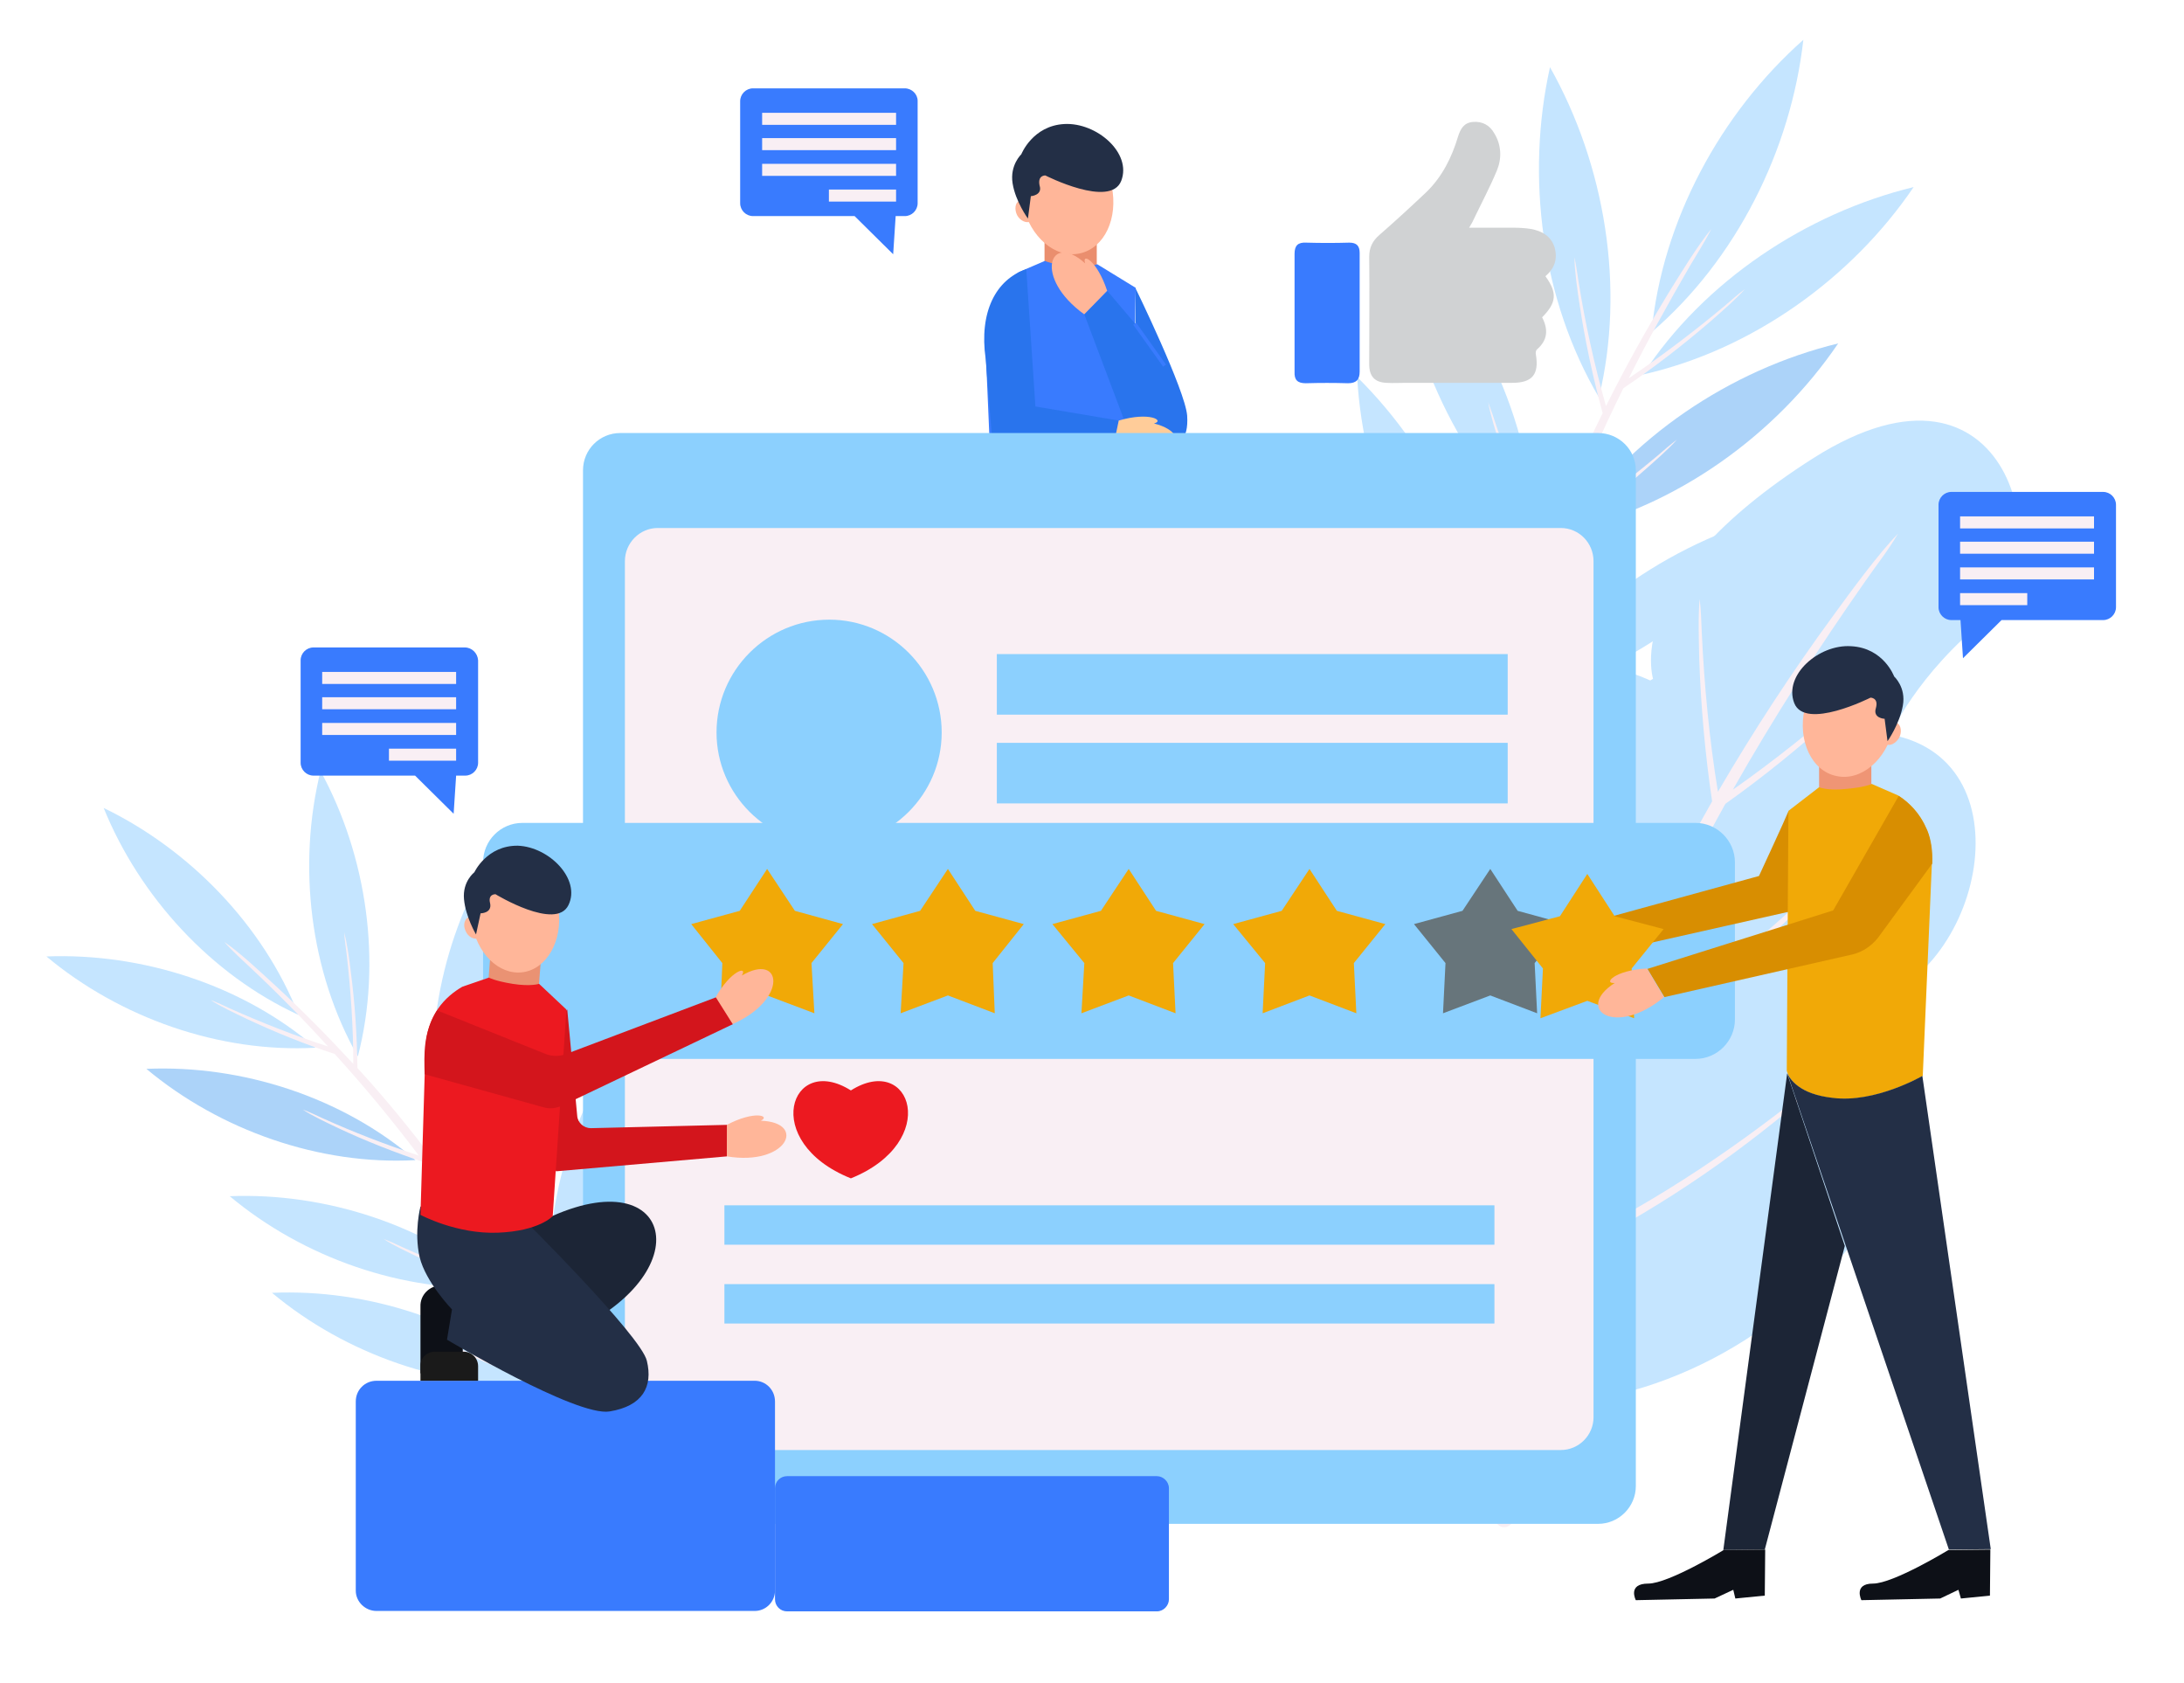 <?xml version="1.0" encoding="utf-8"?>
<!-- Generator: Adobe Illustrator 24.3.0, SVG Export Plug-In . SVG Version: 6.00 Build 0)  -->
<svg version="1.1" id="Layer_1" xmlns="http://www.w3.org/2000/svg" xmlns:xlink="http://www.w3.org/1999/xlink" x="0px" y="0px"
	 viewBox="0 0 526.7 405.7" enable-background="new 0 0 526.7 405.7" xml:space="preserve">
<g>
	<path fill-rule="evenodd" clip-rule="evenodd" fill="#C5E5FF" d="M86.3,254.7c5.9-22.7,2.2-48.3-9-68.8
		C71.7,208.6,74.7,234.3,86.3,254.7L86.3,254.7z"/>
	<path fill-rule="evenodd" clip-rule="evenodd" fill="#C5E5FF" d="M106.7,278.1c11.9-20.2,15.3-45.9,10.2-68.7
		C105.4,229.7,101.2,255.2,106.7,278.1L106.7,278.1z"/>
	<path fill-rule="evenodd" clip-rule="evenodd" fill="#C5E5FF" d="M123.4,304.7c11.8-20,15.1-45.3,10.1-67.8
		C122.1,256.9,118,282.1,123.4,304.7L123.4,304.7z"/>
	<path fill-rule="evenodd" clip-rule="evenodd" fill="#C5E5FF" d="M134.8,327.2c11.8-20,15.1-45.3,10.1-67.8
		C133.5,279.5,129.4,304.7,134.8,327.2L134.8,327.2z"/>
	<path fill-rule="evenodd" clip-rule="evenodd" fill="#C5E5FF" d="M72,244.7c-21.1-9.7-38.3-28.5-47-49.9
		C45.7,204.8,63.5,223.1,72,244.7L72,244.7z"/>
	<path fill-rule="evenodd" clip-rule="evenodd" fill="#C5E5FF" d="M76.1,252.6c-23.1,1.3-47.2-7.2-64.9-22
		C34.2,229.7,58.6,237.5,76.1,252.6L76.1,252.6z"/>
	<path fill-rule="evenodd" clip-rule="evenodd" fill="#ACD3F9" d="M100.2,279.7c-23.1,1.3-47.2-7.2-64.9-22
		C58.3,256.7,82.6,264.5,100.2,279.7L100.2,279.7z"/>
	<path fill-rule="evenodd" clip-rule="evenodd" fill="#C5E5FF" d="M120.3,310.4c-23.1,1.3-47.2-7.2-64.9-22
		C78.4,287.5,102.7,295.3,120.3,310.4L120.3,310.4z"/>
	<path fill-rule="evenodd" clip-rule="evenodd" fill="#C5E5FF" d="M130.5,333.7c-23.1,1.3-47.2-7.2-64.9-22
		C88.6,310.7,112.9,318.5,130.5,333.7L130.5,333.7z"/>
	<path fill-rule="evenodd" clip-rule="evenodd" fill="#F9EFF4" d="M133.2,334.1c-3.2-7.7-6.7-15.1-10.7-22.4
		c-7.4-2.4-14.6-5.3-21.4-8.5c-2.5-1.2-6.4-3-8.6-4.5c1.6,0.6,3.3,1.4,4.8,2.1c7.8,3.5,16,6.7,24.3,9.4c-5.8-10.5-12.3-20.5-19.4-30
		c-7.1-2.4-14-5.1-20.6-8.2c-2.5-1.2-6.4-3-8.6-4.5c1.6,0.6,3.3,1.4,4.8,2.1c7.5,3.4,15.3,6.4,23.2,9c-6.4-8.5-13.2-16.7-20.3-24.5
		c-7.4-2.4-14.5-5.3-21.3-8.5c-2.5-1.2-6.4-3-8.6-4.5c1.6,0.6,3.3,1.4,4.8,2.1c7.6,3.4,15.5,6.5,23.5,9.1
		c-6-6.6-12.2-12.9-18.6-18.9c-2.1-2-4.5-4.1-6.4-6.3c3.7,2.5,9,7.5,12.5,10.7c6.4,5.9,12.6,12.2,18.6,18.7c0-8.9-0.6-17.7-1.6-26.4
		c-0.2-1.7-0.5-3.5-0.6-5.3c0.7,2.5,1.3,6.8,1.6,9.5c1,7.6,1.5,15.4,1.6,23.2c6.7,7.3,13.1,15.1,19.1,23.2
		c1.5-8.9,2.4-17.8,2.9-26.6c0.1-1.7,0.1-3.6,0.3-5.3c0.3,2.6,0.1,6.9,0,9.7c-0.3,7.7-1,15.6-2.3,23.5c6,8.1,11.5,16.7,16.6,25.5
		c1.4-8.6,2.3-17.3,2.8-25.9c0.1-1.7,0.1-3.6,0.3-5.3c0.3,2.6,0.1,6.9,0,9.7c-0.3,7.6-1,15.3-2.2,23c3.9,7,7.6,14.1,10.8,21.4
		c1.3-8.2,2.2-16.4,2.6-24.5c0.1-1.7,0.1-3.6,0.3-5.3c0.3,2.6,0.1,6.9,0,9.7c-0.3,7.2-1,14.6-2.1,22c4.9,11.4,9,23.3,11.9,35.7
		c0.2,1.1-0.3,2-1.1,2.1c-0.8,0.1-1.7-0.7-2-1.8c-2.7-11.7-6.3-22.8-10.7-33.6c-7.1-2.4-14.1-5.1-20.7-8.2c-2.5-1.2-6.4-3-8.6-4.5
		c1.6,0.6,3.3,1.4,4.8,2.1C117,328.3,125,331.4,133.2,334.1z"/>
</g>
<g>
	<path fill-rule="evenodd" clip-rule="evenodd" fill="#C5E5FF" d="M385.6,95.8c-13.8-23.4-17.7-53.1-11.8-79.6
		C387.1,39.8,392,69.4,385.6,95.8L385.6,95.8z"/>
	<path fill-rule="evenodd" clip-rule="evenodd" fill="#C5E5FF" d="M370.2,128.3c-19.7-18.7-31.7-46.2-33.2-73.2
		C356.3,74,369.1,101.1,370.2,128.3L370.2,128.3z"/>
	<path fill-rule="evenodd" clip-rule="evenodd" fill="#C5E5FF" d="M360.1,163.2c-19.5-18.5-31.3-45.6-32.8-72.3
		C346.3,109.7,359,136.4,360.1,163.2L360.1,163.2z"/>
	<path fill-rule="evenodd" clip-rule="evenodd" fill="#C5E5FF" d="M354.5,192c-19.5-18.5-31.3-45.6-32.8-72.3
		C340.8,138.4,353.4,165.2,354.5,192L354.5,192z"/>
	<path fill-rule="evenodd" clip-rule="evenodd" fill="#C5E5FF" d="M398.3,80.1c20.4-17.5,33.6-43.9,36.6-70.5
		C414.9,27.3,400.8,53.4,398.3,80.1L398.3,80.1z"/>
	<path fill-rule="evenodd" clip-rule="evenodd" fill="#C5E5FF" d="M396.2,90.3c26.2-5.9,50.3-23.1,65.3-45.2
		C435.6,51.4,410.9,67.8,396.2,90.3L396.2,90.3z"/>
	<path fill-rule="evenodd" clip-rule="evenodd" fill="#ACD3F9" d="M378,128c26.2-5.8,50.3-23.1,65.3-45.2
		C417.3,89.1,392.7,105.6,378,128L378,128z"/>
	<path fill-rule="evenodd" clip-rule="evenodd" fill="#C5E5FF" d="M365.4,168.7c26.2-5.9,50.3-23.1,65.3-45.2
		C404.7,129.8,380.1,146.2,365.4,168.7L365.4,168.7z"/>
	<path fill-rule="evenodd" clip-rule="evenodd" fill="#C5E5FF" d="M361.4,197.8c26.2-5.8,50.3-23.1,65.3-45.2
		C400.8,158.9,376.1,175.3,361.4,197.8L361.4,197.8z"/>
	<path fill-rule="evenodd" clip-rule="evenodd" fill="#F9EFF4" d="M358.5,199.1c1.1-9.6,2.7-19,4.8-28.3
		c7.5-5.1,14.5-10.5,21.1-16.2c2.4-2.1,6.2-5.4,8.2-7.7c-1.6,1.2-3.2,2.6-4.7,3.9c-7.6,6.4-15.7,12.6-24.1,18.2
		c3.1-13.5,7.2-26.7,12.1-39.6c7.2-4.9,14-10.1,20.3-15.7c2.4-2.1,6.2-5.4,8.2-7.7c-1.6,1.2-3.2,2.6-4.7,3.9c-7.3,6.1-15,12-23,17.4
		c4.4-11.5,9.4-22.8,14.8-33.7c7.4-5,14.5-10.5,21.1-16.2c2.4-2.1,6.2-5.4,8.2-7.7c-1.6,1.2-3.2,2.6-4.7,3.9
		c-7.4,6.2-15.2,12.1-23.3,17.6c4.6-9.2,9.6-18.2,14.7-27c1.7-2.9,3.7-6,5.2-9c-3.3,4-7.7,11.2-10.6,15.9
		c-5.2,8.6-10.2,17.6-14.8,26.8c-2.8-9.9-5-19.9-6.6-29.9c-0.3-1.9-0.6-4.1-1-6c0,3,0.7,8,1.2,11.2c1.3,8.7,3.2,17.6,5.6,26.4
		c-5.1,10.3-9.7,20.9-13.9,31.9c-4.5-9.4-8.4-19.1-11.7-28.7c-0.6-1.9-1.3-3.9-2-5.8c0.5,3,2,7.7,3,10.8c2.7,8.5,6.1,17,10,25.4
		c-4.1,11-7.5,22.2-10.4,33.7c-4.3-9.2-8.1-18.5-11.3-27.9c-0.6-1.9-1.3-3.9-2-5.8c0.5,3,2,7.7,3,10.8c2.7,8.3,6,16.7,9.8,24.9
		c-2.2,9-3.9,18.1-5.2,27.3c-4-8.7-7.6-17.6-10.6-26.5c-0.6-1.9-1.3-3.9-2-5.8c0.5,3,2,7.7,3,10.8c2.6,8,5.7,16,9.4,23.9
		c-1.8,14.3-2.6,28.9-1.9,43.5c0.1,1.3,0.9,2.2,1.9,2c1-0.2,1.7-1.3,1.7-2.6c-0.8-13.8-0.2-27.4,1.2-40.8c7.2-4.9,14-10.2,20.4-15.7
		c2.4-2.1,6.2-5.4,8.2-7.7c-1.6,1.2-3.2,2.6-4.7,3.9C374.7,187.6,366.7,193.6,358.5,199.1z"/>
</g>
<g>
	<path fill-rule="evenodd" clip-rule="evenodd" fill="#C5E5FF" d="M365.6,338.8c69.2,1.9,120.3-74.6,82-96.5
		c29.6-4.4,42.8-58.8,8.3-65.2c0,0,6.3-14.5,23.5-28.3c17.2-13.8,5.9-68.7-42-38.4c-47.9,30.4-38.5,54.1-38.5,54.1
		c-34-16.5-51.8,25.1-44.4,37.6C315.4,176.3,281.6,284.1,365.6,338.8L365.6,338.8z"/>
	<path fill-rule="evenodd" clip-rule="evenodd" fill="#F9EFF4" d="M365.4,365.1c0.3-10.3,1.1-20.4,2.4-30.4
		c1.3-10.1,3-20.1,5.2-29.9c21.3-9.8,40.9-22.7,58.1-36.9c3.3-2.7,8.3-6.8,10.9-9.8c-2.1,1.5-4.3,3.3-6.3,4.9
		c-18.9,15.1-39.6,28.9-62.2,39.2c3.6-16.1,8.4-31.7,14-46.9c19.8-12.1,37.6-26.9,53-42.8c2.9-3,7.5-7.7,9.8-10.9
		c-1.9,1.7-3.9,3.8-5.7,5.6c-16.6,16.7-35.2,32.3-55.9,45c7.7-20.2,17-39.7,27.4-58.4c9.3-6.6,18-13.7,26.2-21.1
		c3.1-2.8,8-7.2,10.5-10.3c-2.1,1.6-4.1,3.5-6.1,5.2c-9.1,8-18.7,15.7-28.8,22.8c9.9-17.5,20.8-34.4,32.1-50.5
		c2.5-3.6,5.5-7.4,7.7-11.2c-4.7,4.8-11.2,13.7-15.5,19.6c-9.9,13.5-19.2,27.7-27.9,42.6c-2.1-12.8-3.3-25.7-3.9-38.5
		c-0.1-2.6-0.2-5.4-0.5-8c-0.4,3.9-0.2,10.4-0.1,14.7c0.4,11.2,1.4,22.7,3.1,34.1c-9.9,17.4-18.9,35.6-26.5,54.5
		c-4.6-20.7-6.7-41.8-7.1-62.4c0-2.6,0-5.4-0.2-8c-0.6,3.9-0.5,10.4-0.5,14.6c0.1,19.3,2.1,39.3,6.6,58.9
		c-5.2,13.3-9.7,26.9-13.4,40.9c-9.3-21.3-15.5-43.7-19.7-65.9c-0.5-2.5-0.9-5.3-1.6-7.8c0.1,3.9,1.2,10.3,2,14.5
		c3.6,20.8,9.6,42.1,18.5,62.4c-5.9,22.8-9.6,46.4-10.5,70.5c0,1.7,1,2.9,2.3,2.8C364.2,368.2,365.3,366.7,365.4,365.1L365.4,365.1z
		"/>
</g>
<rect x="251.9" y="58.3" fill-rule="evenodd" clip-rule="evenodd" fill="#EA8E6E" width="12.6" height="9.2"/>
<path fill-rule="evenodd" clip-rule="evenodd" fill="#FFB699" d="M245.8,48.4c-1,0.5-1.2,2.1-0.5,3.5c0.7,1.3,2.2,2,3.2,1.5
	c1-0.6,1.2-2.1,0.5-3.5C248.2,48.5,246.9,47.9,245.8,48.4L245.8,48.4z"/>
<path fill-rule="evenodd" clip-rule="evenodd" fill="#397BFE" d="M264.6,63.7c0,0-2,0.9-6.5,0.4c-4.6-0.4-6.1-1.2-6.1-1.2l-6.3,2.7
	c-4,2.7-8.5,7.6-8.1,16.4l0,0l2.2,50.9c0,0,11.2,6.5,21.5,5.4c10.2-1.2,11.1-6.7,11.1-6.7l1.5-62.2L264.6,63.7z"/>
<path fill-rule="evenodd" clip-rule="evenodd" fill="#663333" d="M239.7,133l-16.3,113.5l9.9,0.1l38.8-114.2l0,0
	c-0.6,1.5-2.9,5.1-10.9,6C251,139.6,239.7,133,239.7,133L239.7,133z"/>
<path fill-rule="evenodd" clip-rule="evenodd" fill="#522A2A" d="M272.1,132.4L272.1,132.4L272.1,132.4L272.1,132.4z M272.1,132.4
	l15.4,114.2l-9.9-0.1l-19.2-72.8L272.1,132.4z"/>
<path fill-rule="evenodd" clip-rule="evenodd" fill="#FFB699" d="M254.4,33.3c-6,1.3-9.3,8.5-7.7,16.2c1.7,7.6,7.8,12.9,13.7,11.6
	c6-1.3,9.3-8.5,7.7-16.2C266.4,37.3,260.3,32.1,254.4,33.3L254.4,33.3z"/>
<path fill-rule="evenodd" clip-rule="evenodd" d="M254.3,258.6l-18.9-0.4l-4.4-2.1l-0.6,2.1l-7-0.7l-0.1-11l9.9,0.1
	c0,0,13.2,8,18.2,8S254.3,258.6,254.3,258.6L254.3,258.6z"/>
<path fill-rule="evenodd" clip-rule="evenodd" d="M308.5,258.6l-18.9-0.4l-4.4-2.1l-0.6,2.1l-7-0.7l-0.1-11l9.9,0.1
	c0,0,13.2,8,18.2,8S308.5,258.6,308.5,258.6L308.5,258.6z"/>
<path fill-rule="evenodd" clip-rule="evenodd" fill="#232F46" d="M252.1,42.3c0,0,15.7,8,18.3,1.3c2.6-6.7-5.9-14.1-13.7-13.7
	c-7.7,0.4-10.4,7.3-10.4,7.3s-2.8,2.6-2.1,7c0.7,4.4,3.7,8.5,3.7,8.5l0.7-5.4c0,0,2.9-0.2,2.1-2.6C250.2,42.2,252.1,42.3,252.1,42.3
	L252.1,42.3z"/>
<path fill-rule="evenodd" clip-rule="evenodd" fill="#FFB699" d="M267,70.1c-2.4-7.3-6.2-9.3-5.3-6.6c-8.6-7.8-12.6,3.4-0.2,12.3
	L267,70.1z"/>
<path fill-rule="evenodd" clip-rule="evenodd" fill="#2974ED" d="M239.4,107.6l28.7,1.5l1.7-7.7L249.7,98l-2.2-33.1
	c-7.4,2.5-11.4,10.4-9.8,21.6L239.4,107.6z"/>
<path fill-rule="evenodd" clip-rule="evenodd" fill="#2974ED" d="M261.5,75.8l11.5,30.5l10.8,0.4c0,0,2.9-0.2,2.5-6.5
	c-0.5-6.2-12.4-30.6-12.4-30.6l-0.1,8.5l-6.7-7.9L261.5,75.8z"/>
<path fill-rule="evenodd" clip-rule="evenodd" fill="#FFCC99" d="M269.8,101.4c7.4-2.2,11.2,0,8.5,0.7c11.2,2.8,4.1,12.4-10.1,7
	L269.8,101.4z"/>
<g>
	<polygon fill="#397BFE" points="280.5,88.4 273.3,78.3 274,77.8 281.2,87.9 	"/>
</g>
<path fill-rule="evenodd" clip-rule="evenodd" fill="#8CD0FE" d="M149.6,104.4h235.8c5,0,9.1,4,9.1,9v244.9c0,5-4.1,9.1-9.1,9.1
	H149.6c-5,0-9-4.1-9-9.1V113.4C140.6,108.4,144.6,104.4,149.6,104.4L149.6,104.4z"/>
<path fill-rule="evenodd" clip-rule="evenodd" fill="#F9EFF4" d="M158.6,127.3h217.8c4.4,0,7.9,3.6,7.9,8v206.4
	c0,4.3-3.5,7.9-7.9,7.9H158.6c-4.3,0-7.9-3.6-7.9-7.9V135.3C150.7,130.9,154.3,127.3,158.6,127.3L158.6,127.3z"/>
<path fill-rule="evenodd" clip-rule="evenodd" fill="#8CD0FE" d="M200,203.7c14.9,0,27.1-12.2,27.1-27.1c0-15-12.2-27.2-27.1-27.2
	c-15,0-27.2,12.2-27.2,27.2C172.8,191.5,185,203.7,200,203.7L200,203.7z"/>
<rect x="240.4" y="157.7" fill-rule="evenodd" clip-rule="evenodd" fill="#8CD0FE" width="123.2" height="14.6"/>
<rect x="240.4" y="179.1" fill-rule="evenodd" clip-rule="evenodd" fill="#8CD0FE" width="123.2" height="14.6"/>
<path fill-rule="evenodd" clip-rule="evenodd" fill="#397BFE" d="M90.8,332.9H182c2.7,0,4.9,2.2,4.9,5v45.6c0,2.7-2.2,4.9-4.9,4.9
	H90.8c-2.7,0-5-2.2-5-4.9v-45.6C85.8,335.1,88,332.9,90.8,332.9L90.8,332.9z"/>
<path fill-rule="evenodd" clip-rule="evenodd" fill="#8CD0FE" d="M126,198.4h282.9c5.2,0,9.5,4.3,9.5,9.5v37.9
	c0,5.2-4.3,9.5-9.5,9.5H126c-5.2,0-9.5-4.3-9.5-9.5v-37.9C116.5,202.7,120.7,198.4,126,198.4L126,198.4z"/>
<polygon fill-rule="evenodd" clip-rule="evenodd" fill="#F1A907" points="185,209.5 191.7,219.6 203.3,222.8 195.7,232.2 
	196.4,244.3 185,240 173.7,244.3 174.2,232.2 166.7,222.8 178.4,219.6 "/>
<polygon fill-rule="evenodd" clip-rule="evenodd" fill="#F1A907" points="228.6,209.5 235.2,219.6 246.9,222.8 239.4,232.2 
	239.9,244.3 228.6,240 217.2,244.3 217.9,232.2 210.3,222.8 221.9,219.6 "/>
<polygon fill-rule="evenodd" clip-rule="evenodd" fill="#F1A907" points="272.2,209.5 278.8,219.6 290.5,222.8 282.9,232.2 
	283.5,244.3 272.2,240 260.8,244.3 261.5,232.2 253.8,222.8 265.5,219.6 "/>
<polygon fill-rule="evenodd" clip-rule="evenodd" fill="#F1A907" points="315.8,209.5 322.4,219.6 334.1,222.8 326.5,232.2 
	327.1,244.3 315.8,240 304.5,244.3 305.1,232.2 297.4,222.8 309.1,219.6 "/>
<polygon fill-rule="evenodd" clip-rule="evenodd" fill="#67757B" points="359.4,209.5 366,219.6 377.7,222.8 370.1,232.2 
	370.7,244.3 359.4,240 348,244.3 348.6,232.2 341,222.8 352.7,219.6 "/>
<path fill-rule="evenodd" clip-rule="evenodd" fill="#D88E01" d="M433.7,219.3l-51.1,11.5l-2.1-7.6l43.7-12c0,0,6.4-13.8,7.1-15.6
	c1,0,16.8,2.2,16.8,2.2L433.7,219.3z"/>
<polygon fill-rule="evenodd" clip-rule="evenodd" fill="#F1A907" points="382.8,210.7 389.4,220.9 401.2,224 393.5,233.5 
	394.1,245.5 382.8,241.3 371.5,245.5 372.1,233.5 364.5,224 376.2,220.9 "/>
<rect x="438.7" y="184.3" fill-rule="evenodd" clip-rule="evenodd" fill="#EF9575" width="12.6" height="9.3"/>
<path fill-rule="evenodd" clip-rule="evenodd" fill="#FFB699" d="M457.5,174.3c1,0.6,1.2,2.2,0.5,3.6c-0.8,1.3-2.2,2.1-3.2,1.5
	c-1.1-0.6-1.3-2.1-0.5-3.5C455,174.5,456.5,173.8,457.5,174.3L457.5,174.3z"/>
<path fill-rule="evenodd" clip-rule="evenodd" fill="#F1A907" d="M438.7,189.8c0,0,2,0.9,6.6,0.4c4.6-0.4,6.1-1.2,6.1-1.2l6.4,2.8
	c4,2.6,8.5,7.6,8.1,16.4l0,0l-2.2,51.2c0,0-11.3,6.6-21.6,5.4c-10.4-1.2-11.2-6.7-11.2-6.7l0.4-62.6L438.7,189.8z"/>
<path fill-rule="evenodd" clip-rule="evenodd" fill="#232F46" d="M463.6,259.4l16.5,114.1l-10.1,0.1l-39-114.9l0,0
	c0.7,1.5,2.9,5.1,11,6C452.3,266,463.6,259.4,463.6,259.4L463.6,259.4z"/>
<path fill-rule="evenodd" clip-rule="evenodd" fill="#1C2536" d="M431,258.8L431,258.8L431,258.8L431,258.8z M431,258.8l-15.4,114.9
	l10-0.1l19.3-73.2L431,258.8z"/>
<path fill-rule="evenodd" clip-rule="evenodd" fill="#FFB699" d="M448.9,159.2c6,1.2,9.4,8.5,7.7,16.3c-1.6,7.7-7.8,12.9-13.7,11.6
	c-6-1.2-9.4-8.5-7.7-16.2C436.8,163.1,442.9,157.9,448.9,159.2L448.9,159.2z"/>
<path fill-rule="evenodd" clip-rule="evenodd" fill="#0D1017" d="M448.9,385.8l19-0.4l4.4-2.1l0.6,2.1l7-0.7l0.1-11.1l-10.1,0.1
	c0,0-13.3,8.1-18.2,8.1C446.9,381.8,448.9,385.8,448.9,385.8L448.9,385.8z"/>
<path fill-rule="evenodd" clip-rule="evenodd" fill="#0D1017" d="M394.5,385.8l19-0.4l4.5-2.1l0.5,2.1l7.1-0.7l0.1-11.1l-10,0.1
	c0,0-13.3,8.1-18.2,8.1C392.4,381.8,394.5,385.8,394.5,385.8L394.5,385.8z"/>
<path fill-rule="evenodd" clip-rule="evenodd" fill="#232F46" d="M451.1,168.2c0,0-15.8,8-18.4,1.3c-2.6-6.7,5.9-14.2,13.7-13.7
	c7.9,0.4,10.4,7.3,10.4,7.3s2.9,2.6,2.1,7c-0.8,4.5-3.7,8.6-3.7,8.6l-0.7-5.4c0,0-2.9-0.1-2.1-2.6
	C453.1,168.2,451.1,168.2,451.1,168.2L451.1,168.2z"/>
<path fill-rule="evenodd" clip-rule="evenodd" fill="#D88E01" d="M446.8,230.1l-45.4,10.3l-4.1-6.8l44.8-14.1l15.8-27.6
	c2.5,1.6,5.1,4.2,6.7,7.9l0,0c0.1,0.1,0.1,0.3,0.2,0.4l0,0c0.9,2.2,1.3,4.9,1.2,8l-13.1,17.9C451.3,228.1,449.2,229.5,446.8,230.1z"
	/>
<path fill-rule="evenodd" clip-rule="evenodd" fill="#FFB699" d="M397.2,233.5c-7.8,0.4-10.7,3.7-7.8,3.5
	c-9.8,6.3,0.1,13.2,11.9,3.4L397.2,233.5z"/>
<path fill-rule="evenodd" clip-rule="evenodd" fill="#0D1017" d="M106.5,309.9h5.1v21.2h-10.2V315
	C101.3,312.2,103.6,309.9,106.5,309.9L106.5,309.9z"/>
<path fill-rule="evenodd" clip-rule="evenodd" fill="#1C2536" d="M127.1,296.3c33.8-19.4,43.5,8.9,12,24.2l0,0
	C135.1,312.1,129.8,301.5,127.1,296.3L127.1,296.3z"/>
<path fill-rule="evenodd" clip-rule="evenodd" fill="#232F46" d="M125.5,293.2c0,0,29.1,28.8,30.5,34.9c1.5,6.2-1,10.9-9,12.2
	c-8,1.3-39.2-17.3-39.2-17.3l1.2-7.3c0,0-6.3-6.5-7.8-12.6c-1.4-6.2,0.2-12.2,0.2-12.2L125.5,293.2z"/>
<path fill-rule="evenodd" clip-rule="evenodd" fill="#D3151C" d="M134.1,282.4l41.2-3.6l0.1-7.6l-32.9,0.8c-1.7,0-3.2-1.3-3.3-3
	l-2.4-25.6c-1.9,2.1-13.9,7.7-14.4,11.5l0,0c-0.1,0.1-0.1,0.4-0.1,0.5l0,0c-0.2,2.3,0,4.9,0.9,7.7L134.1,282.4z"/>
<polygon fill-rule="evenodd" clip-rule="evenodd" fill="#EA9273" points="130.4,232 118.2,231.1 117.5,240 129.7,240.9 "/>
<path fill-rule="evenodd" clip-rule="evenodd" fill="#FFB699" d="M113,221.1c-1,0.5-1.4,2-0.7,3.4c0.6,1.4,2,2.1,3,1.7
	c1-0.5,1.4-2,0.7-3.4C115.3,221.4,114,220.7,113,221.1L113,221.1z"/>
<path fill-rule="evenodd" clip-rule="evenodd" fill="#EC1920" d="M130,237.2c0,0-2,0.7-6.4,0c-4.3-0.7-5.7-1.5-5.7-1.5l-6.4,2.2
	c-4,2.3-8.7,6.8-8.9,15.2l0,0l-1.2,39.8c0,0,8.7,4.7,18.7,4.3c10-0.4,13.2-4,13.2-4l3.3-49.8L130,237.2z"/>
<path fill-rule="evenodd" clip-rule="evenodd" fill="#FFB699" d="M122.4,207.2c-5.8,0.8-9.7,7.6-8.6,15.1c1,7.5,6.6,12.9,12.3,12.1
	c5.8-0.8,9.6-7.6,8.6-15.1C133.7,211.8,128.1,206.4,122.4,207.2L122.4,207.2z"/>
<path fill-rule="evenodd" clip-rule="evenodd" fill="#232F46" d="M119.5,215.6c0,0,14.6,8.9,17.6,2.6c3-6.2-4.6-14-12.2-14.3
	c-7.5-0.1-10.5,6.4-10.5,6.4s-2.9,2.2-2.5,6.5c0.4,4.3,2.9,8.5,2.9,8.5l1.1-5.1c0,0,2.8,0,2.3-2.4
	C117.6,215.5,119.5,215.6,119.5,215.6L119.5,215.6z"/>
<path fill-rule="evenodd" clip-rule="evenodd" fill="#D3151C" d="M135.5,266.6l41.3-19.7l-4-6.5l-36.5,13.8c-1.4,0.5-3,0.5-4.5,0
	l-26.4-10.6c-3.4,5.4-3.1,10.6-3,15.4l28.8,8C132.6,267.4,134.1,267.2,135.5,266.6z"/>
<path fill-rule="evenodd" clip-rule="evenodd" fill="#FFB699" d="M172.6,240.4c3.7-6.5,7.8-7.6,6.3-5.2c9.7-5.7,11.3,5.7-2.2,11.7
	L172.6,240.4z"/>
<path fill-rule="evenodd" clip-rule="evenodd" fill="#1A1A1A" d="M104.8,325.9h7.1c1.8,0,3.4,1.5,3.4,3.5v3.5h-13.9v-3.5
	C101.3,327.5,102.9,325.9,104.8,325.9L104.8,325.9z"/>
<path fill-rule="evenodd" clip-rule="evenodd" fill="#FFB699" d="M175.3,271.2c6.6-3.5,10.6-2.2,8.2-1c11.2,0.4,6.3,11-8.2,8.6
	L175.3,271.2z"/>
<path fill-rule="evenodd" clip-rule="evenodd" fill="#397BFE" d="M189.8,355.9H279c1.5,0,2.9,1.3,2.9,2.9v26.8
	c0,1.5-1.3,2.9-2.9,2.9h-89.2c-1.6,0-2.9-1.3-2.9-2.9v-26.8C186.9,357.2,188.2,355.9,189.8,355.9L189.8,355.9z"/>
<rect x="174.7" y="290.6" fill-rule="evenodd" clip-rule="evenodd" fill="#8CD0FE" width="185.7" height="9.5"/>
<rect x="174.7" y="309.6" fill-rule="evenodd" clip-rule="evenodd" fill="#8CD0FE" width="185.7" height="9.5"/>
<g>
	<path fill="#D0D2D3" d="M372.7,66.6c2.9,4,2.7,6.4-0.8,9.9c1.5,2.9,1.4,5.5-1.3,7.8c-0.2,0.2-0.3,0.8-0.2,1.2
		c0.8,4.8-0.9,6.8-5.7,6.8c-8.6,0-17.1,0-25.7,0c-1.5,0-3.1,0.1-4.6,0c-2.9-0.1-4.2-1.6-4.2-4.5c0-8.6,0.1-17.3,0-25.9
		c0-2.2,0.8-3.8,2.4-5.2c3.9-3.4,7.7-6.9,11.4-10.4c3.8-3.7,6.1-8.3,7.6-13.3c0.6-1.9,1.4-3.4,3.6-3.6c2.3-0.2,4.1,0.8,5.2,2.8
		c1.7,2.8,1.8,6,0.6,8.9c-1.7,4.1-3.8,8-5.7,12c-0.2,0.5-0.5,0.9-1,1.8c3.8,0,7.3,0,10.8,0c1.4,0,2.8,0.1,4.1,0.3
		c2.7,0.5,4.8,1.7,5.7,4.4C375.7,62.5,374.9,64.7,372.7,66.6z"/>
	<path fill="#397BFE" d="M312.2,75.3c0-4.7,0-9.4,0-14.1c0-2,0.8-2.8,2.8-2.7c3.5,0.1,6.9,0.1,10.4,0c1.8,0,2.5,0.8,2.5,2.5
		c0,9.5,0,19.1,0,28.6c0,1.9-0.8,2.8-2.8,2.8c-3.4-0.1-6.8-0.1-10.2,0c-2,0-2.8-0.8-2.7-2.8C312.2,84.8,312.2,80.1,312.2,75.3z"/>
</g>
<path fill-rule="evenodd" clip-rule="evenodd" fill="#397BFE" d="M470.6,118.6h36.6c1.7,0,3.1,1.4,3.1,3.1v24.7
	c0,1.7-1.4,3.1-3.1,3.1h-24.5l-9.3,9.2l-0.6-9.2h-2.2c-1.7,0-3.1-1.4-3.1-3.1v-24.7C467.5,120,468.9,118.6,470.6,118.6L470.6,118.6z
	"/>
<rect x="472.7" y="124.5" fill-rule="evenodd" clip-rule="evenodd" fill="#F9EFF4" width="32.3" height="2.9"/>
<rect x="472.7" y="130.6" fill-rule="evenodd" clip-rule="evenodd" fill="#F9EFF4" width="32.3" height="2.9"/>
<rect x="472.7" y="136.8" fill-rule="evenodd" clip-rule="evenodd" fill="#F9EFF4" width="32.3" height="2.9"/>
<rect x="472.7" y="143" fill-rule="evenodd" clip-rule="evenodd" fill="#F9EFF4" width="16.2" height="2.9"/>
<path fill-rule="evenodd" clip-rule="evenodd" fill="#397BFE" d="M112.1,156.1H75.6c-1.7,0-3.1,1.4-3.1,3.1v24.7
	c0,1.7,1.4,3.1,3.1,3.1h24.5l9.3,9.2l0.6-9.2h2.2c1.7,0,3.1-1.4,3.1-3.1v-24.7C115.2,157.5,113.8,156.1,112.1,156.1L112.1,156.1z"/>
<rect x="77.7" y="162" fill-rule="evenodd" clip-rule="evenodd" fill="#F9EFF4" width="32.3" height="2.9"/>
<rect x="77.7" y="168.1" fill-rule="evenodd" clip-rule="evenodd" fill="#F9EFF4" width="32.3" height="2.9"/>
<rect x="77.7" y="174.3" fill-rule="evenodd" clip-rule="evenodd" fill="#F9EFF4" width="32.3" height="2.9"/>
<rect x="93.8" y="180.5" fill-rule="evenodd" clip-rule="evenodd" fill="#F9EFF4" width="16.2" height="2.9"/>
<path fill-rule="evenodd" clip-rule="evenodd" fill="#397BFE" d="M218.2,21.3h-36.6c-1.7,0-3.1,1.4-3.1,3.1V49
	c0,1.7,1.4,3.1,3.1,3.1h24.5l9.3,9.2l0.6-9.2h2.2c1.7,0,3.1-1.4,3.1-3.1V24.3C221.3,22.7,219.9,21.3,218.2,21.3L218.2,21.3z"/>
<rect x="183.8" y="27.2" fill-rule="evenodd" clip-rule="evenodd" fill="#F9EFF4" width="32.3" height="2.9"/>
<rect x="183.8" y="33.3" fill-rule="evenodd" clip-rule="evenodd" fill="#F9EFF4" width="32.3" height="2.9"/>
<rect x="183.8" y="39.5" fill-rule="evenodd" clip-rule="evenodd" fill="#F9EFF4" width="32.3" height="2.9"/>
<rect x="199.9" y="45.7" fill-rule="evenodd" clip-rule="evenodd" fill="#F9EFF4" width="16.2" height="2.9"/>
<path fill-rule="evenodd" clip-rule="evenodd" fill="#EC1920" d="M205.2,284.1c21.8-8.8,14.6-30.4,0-21.2
	C190.6,253.7,183.2,275.3,205.2,284.1L205.2,284.1z"/>
<g>
</g>
<g>
</g>
<g>
</g>
<g>
</g>
<g>
</g>
<g>
</g>
</svg>
